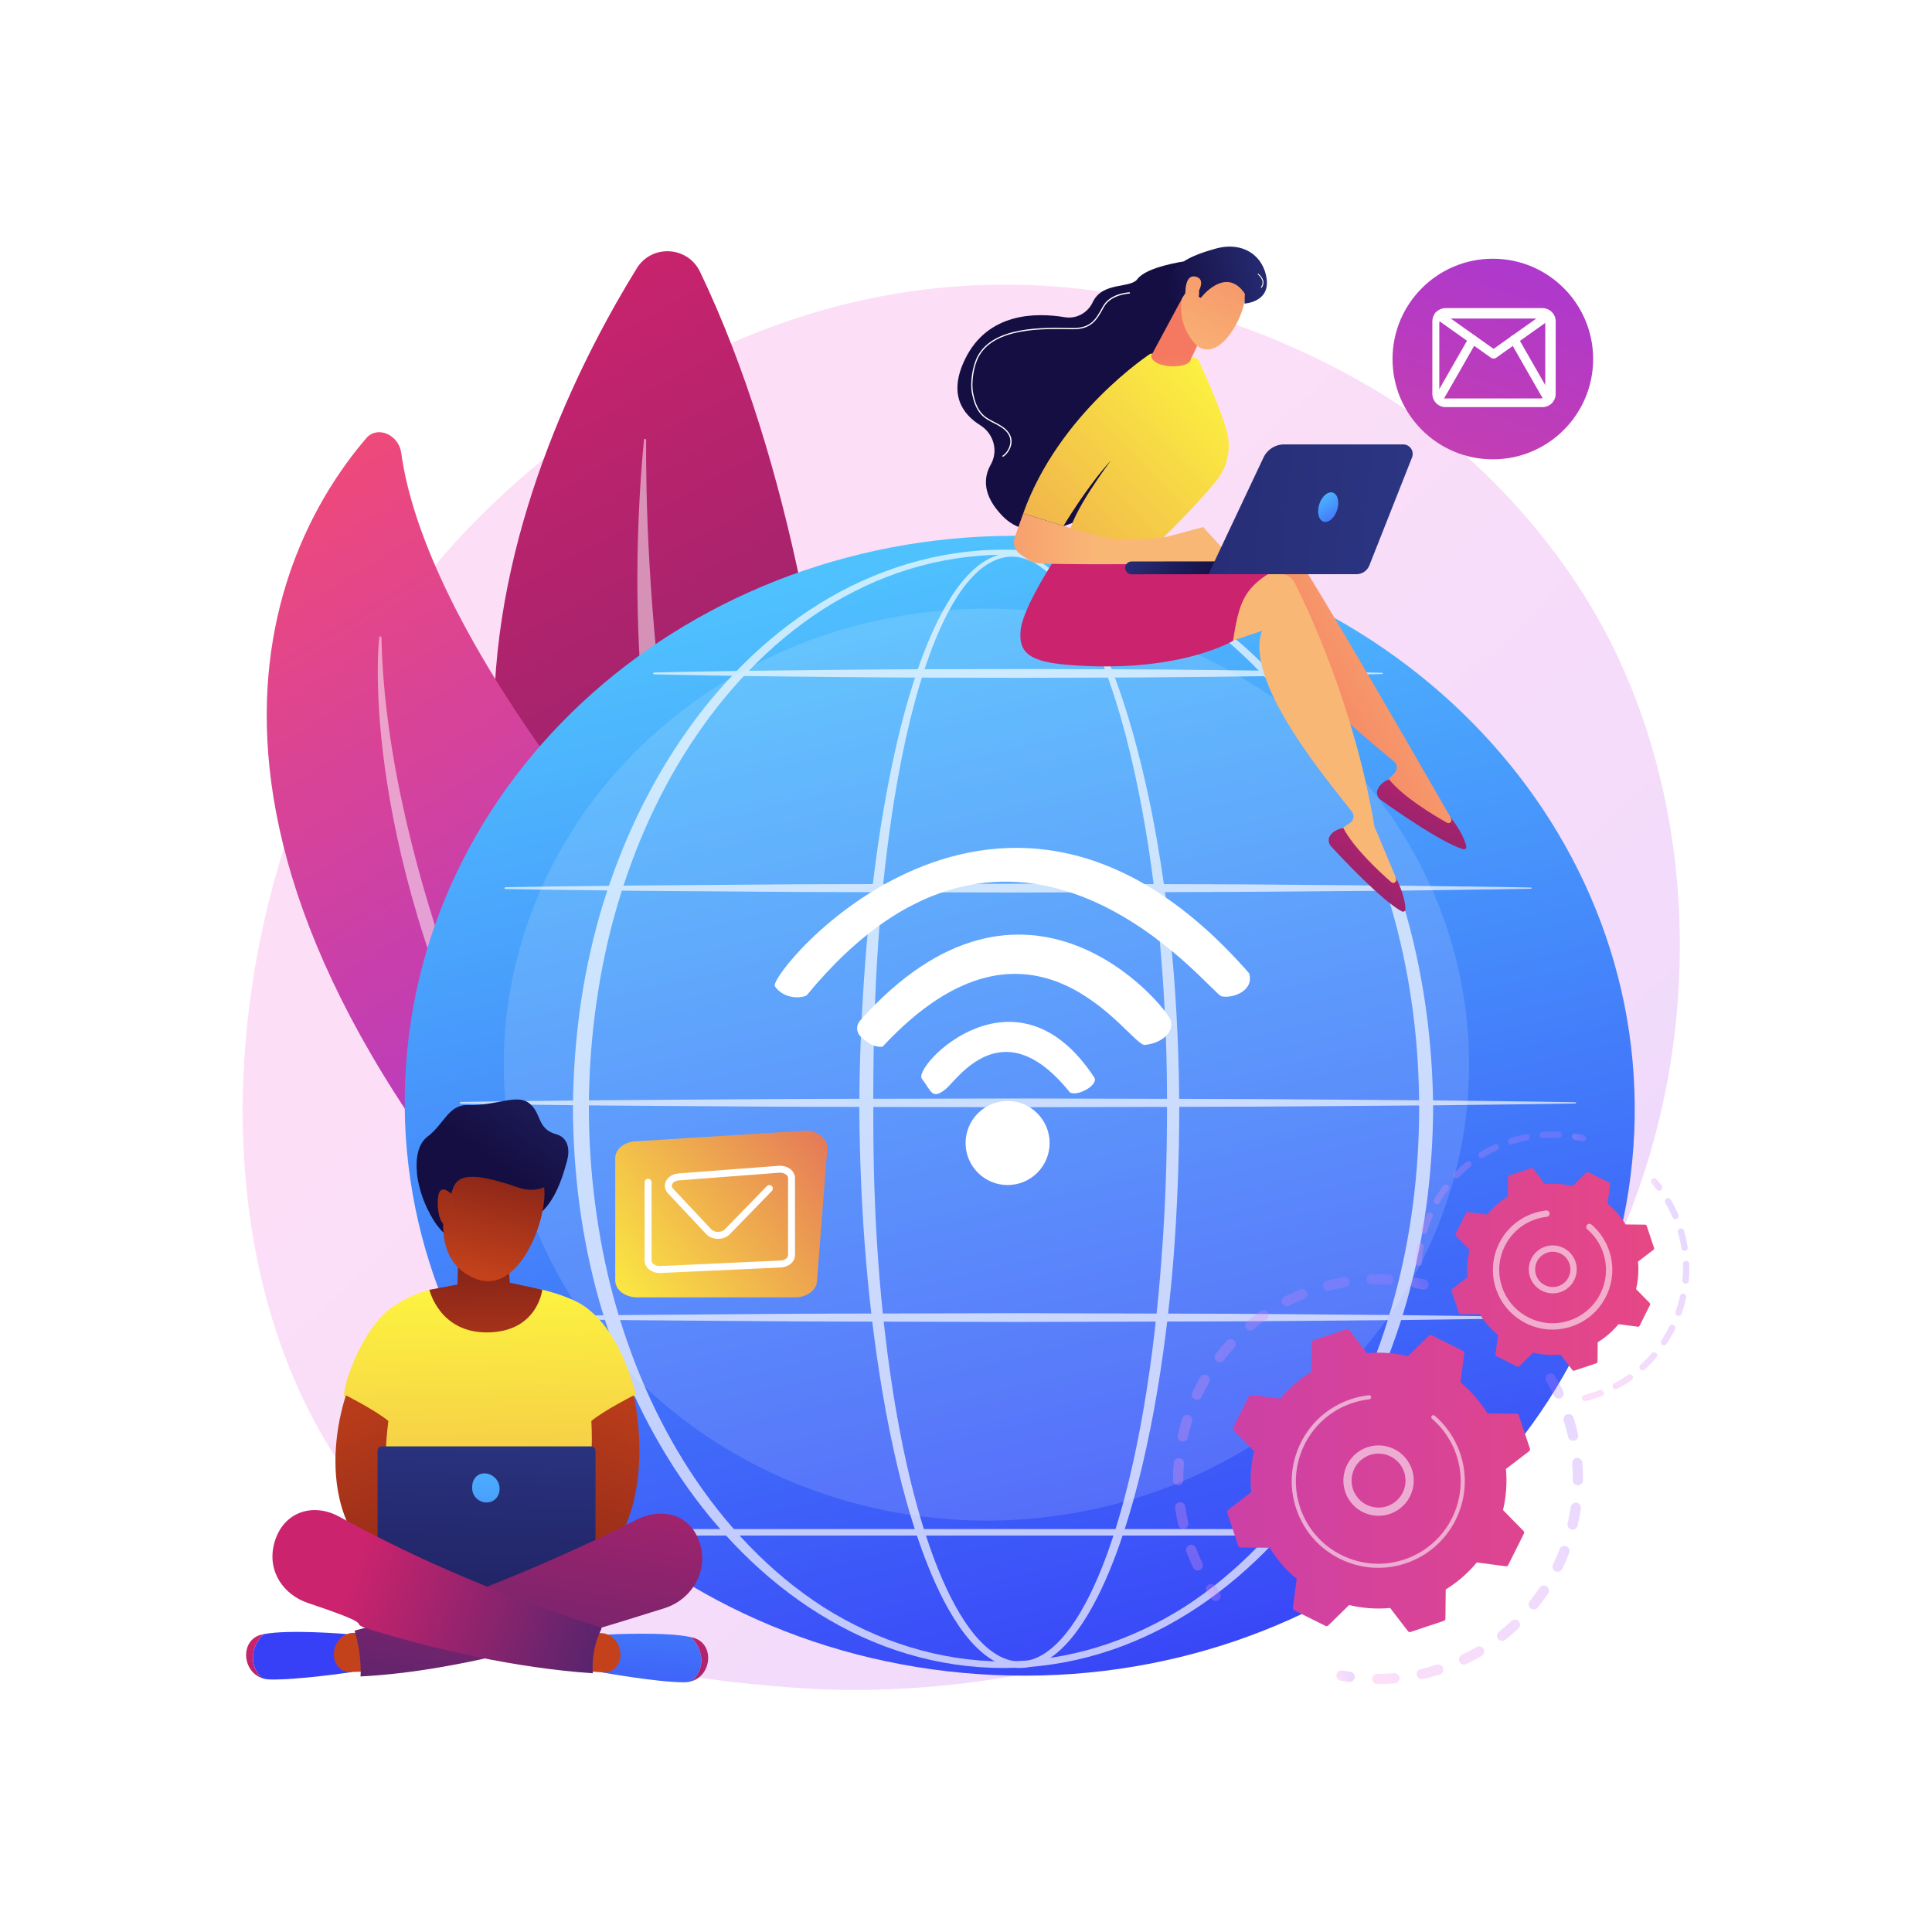 <?xml version="1.0" encoding="UTF-8"?>
<svg xmlns="http://www.w3.org/2000/svg" xmlns:xlink="http://www.w3.org/1999/xlink" version="1.1" x="0px" y="0px" viewBox="0 0 3710 3710" style="enable-background:new 0 0 3710 3710;" xml:space="preserve">
<g id="Background">
	<g>
		<g>
			<rect style="fill:#FFFFFF;" width="3710" height="3710"></rect>
		</g>
	</g>
</g>
<g id="Illustration">
	<g>
		<linearGradient id="SVGID_1_" gradientUnits="userSpaceOnUse" x1="3373.132" y1="3616.939" x2="1365.941" y2="1450.447">
			<stop offset="0" style="stop-color:#B37CFF"></stop>
			<stop offset="1" style="stop-color:#F895E7"></stop>
		</linearGradient>
		<path style="opacity:0.3;fill:url(#SVGID_1_);" d="M3110.073,2376.232c-279.579,636.922-1017.577,910.495-1595.809,863.85    c-157.881-12.736-475.541-38.361-723.573-266.972c-476.328-439.033-402.969-1356.735,53.013-1897.027    c58.721-69.578,465.18-535.746,1098.57-529.507c463.734,4.569,789.224,259.887,828.802,291.695    c49.998,40.182,160.274,135.667,259.659,287.147C3264.255,1481.345,3284.782,1978.22,3110.073,2376.232z"></path>
		<g>
			
				<linearGradient id="SVGID_00000033359072143113906390000010594599044636092801_" gradientUnits="userSpaceOnUse" x1="959.789" y1="757.397" x2="-1078.866" y2="2434.686" gradientTransform="matrix(-0.93 -0.367 -0.367 0.93 2061.674 274.052)">
				<stop offset="0" style="stop-color:#CB236D"></stop>
				<stop offset="1" style="stop-color:#4C246D"></stop>
			</linearGradient>
			<path style="fill:url(#SVGID_00000033359072143113906390000010594599044636092801_);" d="M1635.196,2400.262     c0,0,61.519-1141.717-290.872-1878.268c-23.689-49.512-92.657-53.435-121.518-6.748     C1029.823,827.433,548.062,1804.893,1635.196,2400.262z"></path>
			<path style="opacity:0.5;fill:#FFFFFF;" d="M1549.142,2300.129c1.855,3.314-2.78,6.326-5.063,3.291     c-84.178-111.909-384.893-628.528-307.559-1458.789c0.249-2.667,4.24-2.535,4.222,0.143     C1239.473,1042.136,1255.767,1776.058,1549.142,2300.129z"></path>
		</g>
		<g>
			
				<linearGradient id="SVGID_00000008848585841448228410000005055475294272299687_" gradientUnits="userSpaceOnUse" x1="-115.486" y1="1158.39" x2="1499.769" y2="1158.39" gradientTransform="matrix(-0.523 -0.853 -0.853 0.523 2233.24 1660.624)">
				<stop offset="0" style="stop-color:#A737D5"></stop>
				<stop offset="1" style="stop-color:#EF497A"></stop>
			</linearGradient>
			<path style="fill:url(#SVGID_00000008848585841448228410000005055475294272299687_);" d="M1075.766,2505.779     c0,0,401.427-480.036,15.558-996.774c-241.137-322.919-305.988-529.328-320.712-638.739c-4.828-35.88-46.069-53.52-67.192-28.917     C545.704,1025.056,227.807,1583.08,1075.766,2505.779z"></path>
			<path style="opacity:0.5;fill:#FFFFFF;" d="M732.504,1224.618c-0.061-2.857-3.892-3.531-4.184-0.737     c-10.796,103.009-8.153,551.833,330.879,1102.738c1.089,1.77,3.427,0.466,2.471-1.382     C991.298,2189.079,742.159,1676.367,732.504,1224.618z"></path>
		</g>
		<g>
			
				<linearGradient id="SVGID_00000164513046451094073750000017994462788290871192_" gradientUnits="userSpaceOnUse" x1="1614.072" y1="683.213" x2="2243.319" y2="3316.726">
				<stop offset="0" style="stop-color:#53D8FF"></stop>
				<stop offset="1" style="stop-color:#3840F7"></stop>
			</linearGradient>
			<path style="fill:url(#SVGID_00000164513046451094073750000017994462788290871192_);" d="M3138.199,2175.113     c-26.505,603.773-576.311,1070.035-1228.025,1041.425S751.628,2675.28,778.134,2071.506     c26.505-603.773,576.311-1070.035,1228.025-1041.425C2657.873,1058.692,3164.705,1571.34,3138.199,2175.113z"></path>
			<ellipse style="opacity:0.13;fill:#FFFFFF;" cx="1894.239" cy="2044.359" rx="926.851" ry="875.579"></ellipse>
			<g style="opacity:0.68;">
				<path style="fill:#FFFFFF;" d="M2264.52,2128.594c-0.172,96.644-3.677,193.304-11.24,289.69      c-7.808,96.36-19.797,192.431-37.028,287.648c-17.668,95.077-40.075,189.645-73.935,280.74      c-17.199,45.367-37.117,90.098-64.147,131.119c-13.711,20.307-29.073,39.923-48.316,56.051      c-9.608,8.014-20.162,15.176-31.841,20.416c-11.661,5.213-24.461,8.39-37.417,8.675c-12.954,0.439-25.938-2.101-37.804-6.893      c-11.912-4.743-22.778-11.511-32.605-19.289c-19.612-15.694-35.578-34.925-49.364-55.19      c-27.577-40.696-47.711-85.366-65.084-130.66c-34.302-90.94-56.811-185.496-74.655-280.531      c-34.869-190.406-49.244-383.931-50.992-577.232c0.078-96.662,4.387-193.291,11.706-289.657      c7.495-96.354,18.511-192.479,34.702-287.816c16.442-95.224,37.388-190.041,69.795-281.47      c16.512-45.51,35.713-90.467,62.421-131.405c13.393-20.348,28.939-39.692,48.18-55.295c9.636-7.73,20.308-14.39,31.957-18.981      c11.604-4.659,24.246-6.99,36.787-6.417c12.535,0.426,24.934,3.361,36.346,8.357c11.419,5.008,21.886,11.824,31.5,19.521      c19.231,15.5,35.037,34.477,49.161,54.305c27.978,40.008,49.081,84.065,67.415,128.881      c36.159,90.017,60.667,184.044,80.083,278.742c19.008,94.846,32.376,190.751,41.237,287.03      C2259.97,1935.245,2264.112,2031.917,2264.52,2128.594z M2241.026,2128.594c0.254-96.038-3.2-192.113-11.072-287.828      c-7.654-95.717-19.236-191.182-36.704-285.594c-17.57-94.303-40.23-188.018-74.363-277.599      c-17.303-44.585-37.366-88.386-63.982-127.93c-13.425-19.59-28.466-38.265-46.558-53.381      c-17.901-15.03-39.626-26.498-62.925-27.214c-23.323-0.917-45.507,9.881-63.339,24.803      c-17.975,15.112-32.709,34.041-45.385,54.098c-25.31,40.342-43.487,84.992-58.974,130.227      c-30.402,90.914-49.526,185.401-64.146,280.243c-28.602,190.029-37.465,382.639-36.519,574.685      c-0.717,191.982,11.161,384.507,43.358,573.81c16.491,94.456,37.653,188.463,70.293,278.397      c16.507,44.77,35.774,88.828,61.843,128.339c13.005,19.677,28.03,38.102,45.903,52.769c17.76,14.472,39.323,24.926,61.8,24.074      c11.138-0.404,22.132-3.249,32.393-7.986c10.267-4.768,19.771-11.366,28.543-18.883c17.585-15.106,32.063-33.986,44.989-53.705      c25.548-39.878,44.577-84.009,60.895-128.854c32.163-90.11,53.171-184.123,69.449-278.618      c16.176-94.607,26.81-190.158,33.929-285.926C2237.771,2320.752,2241.054,2224.665,2241.026,2128.594z"></path>
				<path style="fill:#FFFFFF;" d="M2752.075,2128.594c-0.798,124.744-16.96,249.522-50.481,369.795      c-34.23,119.965-85.86,235.258-155.676,338.722c-69.718,103.255-158.477,194.756-264.399,261.127      c-52.905,33.067-110.049,59.531-169.862,77.465c-59.777,17.976-122.176,27.32-184.606,27.32      c-62.43,0.094-124.857-9.159-184.687-27.054c-59.865-17.852-117.085-44.245-170.079-77.258      c-106.108-66.25-195.125-157.678-265.099-260.934c-70.046-103.491-121.852-218.864-156.342-338.928      c-16.915-60.155-29.579-121.498-37.908-183.414c-8.267-61.925-12.437-124.371-12.754-186.842      c0.381-62.468,4.614-124.908,12.944-186.815c8.394-61.898,21.135-123.213,38.115-183.329      c34.628-119.984,86.566-235.231,156.686-338.543c70.026-103.089,159.013-194.36,265.051-260.33      c105.758-65.768,229.241-104.308,354.073-104.042c124.833-0.099,248.21,38.611,353.776,104.51      c105.848,66.099,194.579,157.438,264.349,260.526c69.89,103.29,121.655,218.453,156.019,338.341      C2734.839,1879.109,2751.139,2003.853,2752.075,2128.594z M2725.143,2128.594c0.005-122.423-15.06-245.005-47.183-363.234      c-32.172-118.076-80.606-232.209-147.622-334.918c-66.907-102.418-152.449-193.985-255.768-260.489      c-51.76-32.834-107.651-59.349-166.316-77.227c-58.638-17.872-119.859-27.281-181.204-27.516      c-61.347,0.321-122.541,9.816-181.13,27.763c-58.616,17.957-114.426,44.556-166.095,77.45      c-103.128,66.631-188.414,158.264-255.065,260.683c-66.784,102.686-115.046,216.736-146.953,334.716      c-15.962,59.044-27.409,119.246-35.226,179.865c-7.854,60.625-11.7,121.758-11.778,182.908      c0.142,61.152,4.052,122.277,11.967,182.886c7.881,60.601,19.407,120.773,35.433,179.777      c32.046,117.903,80.44,231.824,147.299,334.333c66.703,102.249,151.96,193.729,255.017,260.082      c51.643,32.752,107.431,59.03,165.877,76.976c58.413,17.986,119.443,27.551,180.654,27.96      c61.212-0.315,122.269-9.786,180.735-27.693c58.497-17.867,114.362-44.076,166.094-76.773      c103.244-66.229,188.758-157.636,255.718-259.887c67.089-102.534,115.659-216.536,147.964-334.536      C2709.807,2373.566,2725.01,2251.017,2725.143,2128.594z"></path>
				<path style="fill:#FFFFFF;" d="M970.472,1703.709c82.06-1.519,164.12-2.169,246.18-3.271l246.18-1.853      c82.06-0.79,164.12-0.705,246.18-0.949l246.18-0.547l246.18,0.623c82.061,0.376,164.121,0.171,246.18,1.023l246.18,2.025      c82.061,1.202,164.12,1.905,246.18,3.531c0.657,0.014,1.178,0.556,1.165,1.212c-0.012,0.641-0.531,1.152-1.165,1.166      c-82.061,1.627-164.12,2.329-246.18,3.531l-246.18,2.025c-82.06,0.853-164.12,0.647-246.18,1.023l-246.18,0.623l-246.18-0.547      c-82.06-0.244-164.12-0.158-246.18-0.948l-246.18-1.854c-82.061-1.102-164.12-1.752-246.18-3.271      c-0.978-0.018-1.756-0.826-1.738-1.803C968.752,1704.493,969.526,1703.728,970.472,1703.709z"></path>
				<path style="fill:#FFFFFF;" d="M1256.071,1291.379c58.26-1.518,116.521-2.17,174.781-3.272l174.78-1.853      c116.521-1.24,233.041-1.387,349.561-1.517c116.521,0.12,233.041,0.394,349.562,1.669l174.78,2.023      c58.26,1.202,116.521,1.905,174.781,3.533c0.656,0.018,1.174,0.565,1.156,1.222c-0.018,0.633-0.531,1.137-1.156,1.155      c-58.26,1.628-116.521,2.331-174.781,3.533l-174.78,2.023c-116.521,1.274-233.042,1.549-349.562,1.669      c-116.521-0.13-233.041-0.277-349.561-1.517l-174.78-1.853c-58.26-1.102-116.521-1.754-174.781-3.272      c-0.978-0.026-1.75-0.839-1.724-1.816C1254.371,1292.158,1255.136,1291.405,1256.071,1291.379z"></path>
				<path style="fill:#FFFFFF;" d="M884.922,2116.04c89.189-1.518,178.379-2.17,267.568-3.27l267.568-1.855      c89.189-0.788,178.378-0.703,267.568-0.949l267.568-0.545l267.568,0.621c89.189,0.376,178.378,0.173,267.568,1.025      l267.568,2.024c89.189,1.2,178.378,1.904,267.568,3.531c0.657,0.012,1.179,0.554,1.167,1.209      c-0.012,0.642-0.531,1.155-1.167,1.167c-89.19,1.627-178.379,2.331-267.568,3.534l-267.568,2.022      c-89.19,0.855-178.379,0.649-267.568,1.025l-267.568,0.624l-267.568-0.548c-89.19-0.243-178.379-0.158-267.568-0.949      l-267.568-1.852c-89.189-1.103-178.379-1.755-267.568-3.273c-0.978-0.016-1.757-0.822-1.741-1.801      C883.198,2116.825,883.973,2116.058,884.922,2116.04z"></path>
				<path style="fill:#FFFFFF;" d="M970.472,2528.371c82.06-1.518,164.12-2.17,246.18-3.27l246.18-1.855      c82.06-0.788,164.12-0.703,246.18-0.948l246.18-0.545l246.18,0.621c82.061,0.376,164.121,0.173,246.18,1.024l246.18,2.025      c82.061,1.2,164.12,1.904,246.18,3.531c0.657,0.012,1.178,0.554,1.165,1.212c-0.012,0.639-0.531,1.151-1.165,1.164      c-82.061,1.627-164.12,2.331-246.18,3.531l-246.18,2.025c-82.06,0.855-164.12,0.649-246.18,1.024l-246.18,0.622l-246.18-0.546      c-82.06-0.245-164.12-0.16-246.18-0.948l-246.18-1.855c-82.061-1.101-164.12-1.752-246.18-3.271      c-0.978-0.018-1.756-0.824-1.738-1.803C968.752,2529.153,969.526,2528.389,970.472,2528.371z"></path>
				<path style="fill:#FFFFFF;" d="M2689.542,2948.679H1291.296c-3.428,0-6.207-2.776-6.207-6.207c0-3.431,2.78-6.207,6.207-6.207      h1398.245c3.427,0,6.207,2.776,6.207,6.207C2695.749,2945.904,2692.969,2948.679,2689.542,2948.679z"></path>
			</g>
		</g>
		<g>
			<g>
				<g style="opacity:0.3;">
					
						<linearGradient id="SVGID_00000161631038145589711570000018163298089972670638_" gradientUnits="userSpaceOnUse" x1="667.46" y1="-2951.192" x2="1229.49" y2="-2951.192" gradientTransform="matrix(-0.912 0.41 -0.41 -0.912 2473.237 -129.733)">
						<stop offset="0" style="stop-color:#B37CFF"></stop>
						<stop offset="1" style="stop-color:#F895E7"></stop>
					</linearGradient>
					<path style="fill:url(#SVGID_00000161631038145589711570000018163298089972670638_);" d="M2973.596,2637.838       c4.542-2.043,9.987-0.367,12.546,4.032c5.601,9.618,10.865,19.624,15.649,29.736c2.328,4.92,0.227,10.795-4.691,13.122       c-0.06,0.027-0.117,0.053-0.175,0.079c-4.882,2.197-10.646,0.089-12.946-4.772c-4.545-9.608-9.547-19.111-14.865-28.249       c-2.739-4.702-1.146-10.736,3.558-13.473C2972.974,2638.135,2973.283,2637.979,2973.596,2637.838z M3008.239,2716.375       c0.351-0.158,0.717-0.297,1.094-0.416c5.19-1.635,10.725,1.248,12.359,6.438c3.356,10.662,6.29,21.573,8.719,32.428       c1.189,5.311-2.137,10.559-7.463,11.77c-5.311,1.187-10.579-2.157-11.766-7.464c-2.309-10.319-5.097-20.683-8.289-30.816       C3001.377,2723.502,3003.748,2718.396,3008.239,2716.375z M3024.728,2800.588c1-0.45,2.094-0.74,3.25-0.833       c5.424-0.436,10.177,3.604,10.615,9.029c0.9,11.117,1.326,22.414,1.266,33.574c-0.033,5.442-4.47,9.824-9.906,9.801       c-5.441-0.03-9.83-4.466-9.801-9.906c0.057-10.598-0.347-21.323-1.201-31.882       C3018.606,2806.103,3021.035,2802.25,3024.728,2800.588z M3021.971,2886.391c1.653-0.744,3.531-1.04,5.457-0.759       c5.384,0.785,9.113,5.788,8.328,11.172c-1.614,11.045-3.723,22.153-6.27,33.015c-1.246,5.292-6.545,8.58-11.844,7.343       c-5.297-1.242-8.584-6.545-7.343-11.844c2.42-10.315,4.425-20.865,5.954-31.362       C3016.76,2890.499,3019.003,2887.726,3021.971,2886.391z M3000.15,2969.423c2.318-1.043,5.036-1.194,7.594-0.205       c5.078,1.961,7.603,7.666,5.64,12.741c-4.013,10.385-8.527,20.748-13.42,30.792c-2.379,4.894-8.276,6.932-13.171,4.547       c-4.891-2.383-6.927-8.279-4.545-13.174c4.652-9.546,8.942-19.395,12.756-29.265       C2995.976,2972.339,2997.869,2970.449,3000.15,2969.423z M2960.507,3045.554c3.003-1.351,6.613-1.169,9.547,0.803       c4.517,3.037,5.718,9.156,2.684,13.674c-6.22,9.256-12.916,18.364-19.902,27.061c-3.41,4.244-9.61,4.919-13.854,1.511       c-4.241-3.405-4.919-9.608-1.512-13.851c6.638-8.266,13-16.915,18.91-25.711       C2957.445,3047.456,2958.888,3046.283,2960.507,3045.554z M2640.876,3215.102c1.244-0.56,2.623-0.868,4.075-0.863       c10.586,0.04,21.317-0.383,31.892-1.258c5.422-0.448,10.183,3.584,10.63,9.005c0.45,5.423-3.582,10.184-9.006,10.632       c-11.137,0.922-22.439,1.368-33.586,1.328c-5.443-0.02-9.837-4.449-9.817-9.89       C2635.076,3220.067,2637.461,3216.639,2640.876,3215.102z M2905.015,3110.965c3.727-1.677,8.263-0.907,11.22,2.236       c3.729,3.965,3.538,10.2-0.424,13.928c-8.123,7.643-16.678,15.025-25.427,21.942c-4.283,3.354-10.465,2.654-13.841-1.618       c-3.375-4.268-2.649-10.465,1.619-13.842c8.31-6.567,16.433-13.577,24.147-20.834       C2903.129,3112.008,2904.044,3111.402,2905.015,3110.965z M2726.197,3205.74c0.593-0.267,1.22-0.482,1.879-0.631       c10.333-2.332,20.701-5.145,30.818-8.351c5.189-1.643,10.727,1.23,12.371,6.416c1.642,5.187-1.216,10.748-6.416,12.37       c-10.646,3.372-21.556,6.332-32.428,8.789c-5.309,1.198-10.585-2.133-11.783-7.44       C2719.588,3212.246,2722.013,3207.622,2726.197,3205.74z M2836.302,3162.341c4.535-2.041,9.972-0.372,12.537,4.015       c2.747,4.698,1.166,10.732-3.531,13.482c-9.618,5.624-19.609,10.908-29.696,15.7c-0.061,0.032-0.126,0.061-0.189,0.09       c-4.875,2.194-10.631,0.094-12.938-4.755c-2.337-4.917-0.248-10.794,4.669-13.129c9.58-4.555,19.069-9.576,28.207-14.921       C2835.67,3162.646,2835.984,3162.483,2836.302,3162.341z"></path>
					
						<linearGradient id="SVGID_00000083797527986769665910000001053052909441940926_" gradientUnits="userSpaceOnUse" x1="1256.813" y1="-3099.241" x2="1289.638" y2="-3099.241" gradientTransform="matrix(-0.912 0.41 -0.41 -0.912 2473.237 -129.733)">
						<stop offset="0" style="stop-color:#B37CFF"></stop>
						<stop offset="1" style="stop-color:#F895E7"></stop>
					</linearGradient>
					<path style="fill:url(#SVGID_00000083797527986769665910000001053052909441940926_);" d="M2571.995,3208.589       c1.769-0.796,3.791-1.081,5.844-0.697c4.994,0.935,10.089,1.778,15.148,2.515c5.384,0.781,9.118,5.782,8.335,11.165       c-0.78,5.386-5.78,9.126-11.168,8.334c-5.321-0.771-10.68-1.66-15.935-2.642c-5.348-1-8.876-6.148-7.875-11.494       C2566.959,3212.471,2569.152,3209.868,2571.995,3208.589z"></path>
				</g>
				<g style="opacity:0.3;">
					
						<linearGradient id="SVGID_00000168111785550826706150000013808592880978692540_" gradientUnits="userSpaceOnUse" x1="1427.198" y1="-2848.421" x2="1449.724" y2="-2848.421" gradientTransform="matrix(-0.912 0.41 -0.41 -0.912 2473.237 -129.733)">
						<stop offset="0" style="stop-color:#B37CFF"></stop>
						<stop offset="1" style="stop-color:#F895E7"></stop>
					</linearGradient>
					<path style="fill:url(#SVGID_00000168111785550826706150000013808592880978692540_);" d="M2321.714,3042.458       c4.337-1.951,9.569-0.524,12.266,3.576c2.79,4.244,5.717,8.502,8.698,12.652c3.175,4.421,2.166,10.577-2.253,13.752       c-4.439,3.188-10.578,2.164-13.752-2.254c-3.137-4.37-6.221-8.853-9.159-13.322c-2.99-4.547-1.727-10.656,2.819-13.647       C2320.779,3042.921,2321.242,3042.671,2321.714,3042.458z"></path>
					
						<linearGradient id="SVGID_00000082331405117628784030000005177322491252838311_" gradientUnits="userSpaceOnUse" x1="875.634" y1="-2592.202" x2="1454.54" y2="-2592.202" gradientTransform="matrix(-0.912 0.41 -0.41 -0.912 2473.237 -129.733)">
						<stop offset="0" style="stop-color:#B37CFF"></stop>
						<stop offset="1" style="stop-color:#F895E7"></stop>
					</linearGradient>
					<path style="fill:url(#SVGID_00000082331405117628784030000005177322491252838311_);" d="M2484.369,2481.566       c4.134-1.86,8.316-3.657,12.544-5.391c5.035-2.063,10.791,0.344,12.856,5.379c2.065,5.035-0.359,10.819-5.376,12.857       c-9.757,4.002-19.33,8.39-28.558,13.099c-4.855,2.468-10.781,0.55-13.255-4.296c-2.475-4.85-0.55-10.785,4.297-13.258       C2472.585,2487.042,2478.47,2484.22,2484.369,2481.566z M2546.28,2459.773c0.502-0.226,1.031-0.413,1.583-0.556       c10.642-2.758,21.52-5.095,32.329-6.946c5.362-0.919,10.456,2.685,11.374,8.046c0.918,5.365-2.69,10.474-8.05,11.375       c-10.267,1.758-20.599,3.981-30.713,6.599c-5.267,1.365-10.643-1.799-12.008-7.064       C2539.574,2466.509,2541.982,2461.707,2546.28,2459.773z M2422.438,2516.671c4.236-1.906,9.361-0.595,12.115,3.353       c3.113,4.466,2.016,10.606-2.447,13.721c-8.54,5.952-16.939,12.353-24.967,19.03c-4.19,3.472-10.398,2.906-13.876-1.277       c-3.479-4.187-2.907-10.4,1.278-13.878c8.454-7.029,17.302-13.77,26.294-20.04       C2421.349,2517.221,2421.887,2516.919,2422.438,2516.671z M2629.906,2447.717c1.141-0.513,2.398-0.813,3.725-0.857       c10.978-0.352,22.103-0.239,33.066,0.337c5.433,0.286,9.606,4.921,9.32,10.354c-0.284,5.437-4.916,9.611-10.355,9.323       c-10.409-0.545-20.973-0.654-31.399-0.319c-5.438,0.177-9.99-4.094-10.164-9.531       C2623.967,2452.913,2626.373,2449.306,2629.906,2447.717z M2358.965,2572.329c3.475-1.564,7.697-1.024,10.692,1.71       c4.019,3.669,4.302,9.903,0.632,13.922c-7.017,7.681-13.802,15.774-20.171,24.051c-3.318,4.313-9.505,5.121-13.819,1.799       c-4.311-3.319-5.116-9.502-1.798-13.815c6.704-8.715,13.848-17.234,21.236-25.324       C2356.671,2573.647,2357.775,2572.864,2358.965,2572.329z M2309.24,2640.567c2.778-1.25,6.095-1.198,8.942,0.429       c4.723,2.703,6.362,8.723,3.659,13.446c-5.181,9.059-10.042,18.442-14.447,27.886c-2.293,4.936-8.153,7.07-13.093,4.768       c-4.933-2.301-7.065-8.161-4.768-13.095c4.635-9.94,9.75-19.813,15.204-29.345       C2305.811,2642.781,2307.407,2641.392,2309.24,2640.567z M2275.574,2718.023c2.113-0.951,4.566-1.164,6.954-0.424       c5.197,1.608,8.107,7.127,6.498,12.325c-3.09,9.979-5.793,20.193-8.031,30.367c-1.169,5.312-6.42,8.675-11.741,7.503       c-5.313-1.172-8.673-6.425-7.504-11.742c2.358-10.705,5.2-21.459,8.451-31.958       C2271.072,2721.286,2273.086,2719.143,2275.574,2718.023z M2259.604,2800.972c1.464-0.659,3.108-0.968,4.822-0.832       c5.424,0.433,9.468,5.181,9.035,10.605c-0.833,10.407-1.23,20.964-1.18,31.383c0.026,5.441-4.371,9.876-9.803,9.902       c-5.443,0.027-9.876-4.365-9.901-9.806c-0.053-10.975,0.365-22.094,1.241-33.048       C2254.115,2805.464,2256.432,2802.399,2259.604,2800.972z M2262.233,2885.436c0.823-0.37,1.712-0.631,2.65-0.766       c5.385-0.773,10.38,2.968,11.15,8.353c1.479,10.308,3.417,20.688,5.765,30.858c1.224,5.303-2.1,10.594-7.385,11.815       c-5.302,1.225-10.594-2.083-11.817-7.386c-2.47-10.706-4.512-21.634-6.067-32.486       C2255.891,2891.375,2258.33,2887.192,2262.233,2885.436z M2283.34,2967.203c0.184-0.083,0.374-0.159,0.564-0.233       c5.088-1.927,10.777,0.637,12.702,5.726c2.719,7.184,5.692,14.367,8.839,21.359c1.139,2.531,2.306,5.044,3.492,7.536       c2.34,4.915,0.255,10.795-4.659,13.133c-4.928,2.466-10.791,0.255-13.131-4.655c-1.25-2.624-2.474-5.264-3.673-7.928       c-3.309-7.353-6.437-14.914-9.296-22.469C2276.323,2974.775,2278.628,2969.323,2283.34,2967.203z"></path>
					
						<linearGradient id="SVGID_00000106863943625069282650000017326731073445699253_" gradientUnits="userSpaceOnUse" x1="817.928" y1="-2470.166" x2="850.334" y2="-2470.166" gradientTransform="matrix(-0.912 0.41 -0.41 -0.912 2473.237 -129.733)">
						<stop offset="0" style="stop-color:#B37CFF"></stop>
						<stop offset="1" style="stop-color:#F895E7"></stop>
					</linearGradient>
					<path style="fill:url(#SVGID_00000106863943625069282650000017326731073445699253_);" d="M2714.364,2454.421       c1.787-0.804,3.827-1.085,5.894-0.69c5.239,1.007,10.555,2.143,15.802,3.378c5.298,1.246,8.582,6.55,7.335,11.847       c-1.248,5.297-6.545,8.584-11.847,7.336c-4.984-1.172-10.034-2.251-15.008-3.208c-5.342-1.023-8.843-6.188-7.817-11.533       C2709.354,2458.275,2711.539,2455.693,2714.364,2454.421z"></path>
				</g>
				<g>
					
						<linearGradient id="SVGID_00000153665336844156369740000015945573906429180043_" gradientUnits="userSpaceOnUse" x1="2395.537" y1="-2196.836" x2="330.561" y2="-3103.409" gradientTransform="matrix(-0.912 0.41 -0.41 -0.912 2473.237 -129.733)">
						<stop offset="0" style="stop-color:#A737D5"></stop>
						<stop offset="1" style="stop-color:#EF497A"></stop>
					</linearGradient>
					<path style="fill:url(#SVGID_00000153665336844156369740000015945573906429180043_);" d="M2749.135,2564.097       c-1.757-0.878-3.879-0.545-5.282,0.83l-40.034,39.227c-25.465-6.055-52.079-8.094-78.903-5.625l-34.073-44.457       c-1.195-1.56-3.248-2.189-5.112-1.567l-63.778,21.268c-1.864,0.622-3.128,2.358-3.148,4.321l-0.57,56.01       c-22.937,14.126-43,31.729-59.734,51.857l-55.566-7.348c-1.947-0.257-3.844,0.749-4.722,2.506l-30.059,60.136       c-0.879,1.759-0.545,3.88,0.83,5.282l39.227,40.034c-6.055,25.465-8.093,52.08-5.625,78.903l-44.458,34.074       c-1.559,1.195-2.188,3.247-1.567,5.111l21.268,63.779c0.621,1.864,2.357,3.128,4.322,3.147l56.01,0.571       c14.125,22.937,31.728,43.001,51.856,59.734l-7.348,55.567c-0.257,1.946,0.749,3.844,2.506,4.722l60.136,30.059       c1.758,0.88,3.879,0.545,5.282-0.829l40.034-39.228c25.465,6.056,52.079,8.094,78.903,5.625l34.074,44.458       c1.195,1.559,3.247,2.188,5.111,1.568l63.778-21.269c1.864-0.621,3.128-2.356,3.148-4.322l0.571-56.01       c22.937-14.124,43.001-31.729,59.734-51.856l55.565,7.348c1.948,0.258,3.845-0.749,4.723-2.506l30.058-60.136       c0.878-1.757,0.545-3.878-0.829-5.282l-39.227-40.034c6.056-25.465,8.093-52.08,5.625-78.903l44.458-34.074       c1.559-1.194,2.189-3.248,1.566-5.112l-21.268-63.777c-0.622-1.864-2.357-3.128-4.322-3.149l-56.01-0.57       c-14.125-22.936-31.728-43-51.856-59.734l7.347-55.566c0.258-1.948-0.748-3.844-2.506-4.723L2749.135,2564.097z"></path>
					<path style="opacity:0.56;fill:#FFFFFF;" d="M2619.531,2781.518c30.041-13.518,66.345-3.327,84.616,25.229       c20.083,31.392,10.882,73.263-20.506,93.346c-15.205,9.733-33.291,12.954-50.917,9.081       c-17.631-3.872-32.699-14.378-42.426-29.585c-20.083-31.392-10.882-73.263,20.505-93.345       C2613.635,2784.433,2616.554,2782.858,2619.531,2781.518z M2668.388,2890.472c2.32-1.044,4.576-2.262,6.759-3.658       c24.066-15.396,31.117-47.504,15.723-71.569c-15.398-24.067-47.503-31.133-71.571-15.723       c-24.066,15.395-31.117,47.504-15.723,71.568c7.46,11.66,19.011,19.715,32.53,22.685       C2647.093,2896.188,2658.313,2895.005,2668.388,2890.472z"></path>
					<path style="opacity:0.56;fill:#FFFFFF;" d="M2578.22,2693.075c5.159-2.322,10.466-4.397,15.906-6.212l0,0       c1.712-0.572,3.434-1.115,5.164-1.632c8.531-2.543,17.252-4.403,26.026-5.553c0.119-0.016,0.239-0.031,0.358-0.048       c0.339-0.043,0.679-0.086,1.02-0.125c0.661-0.082,1.324-0.157,1.985-0.231c1.741-0.192,3.341,0.78,4.025,2.295       c0.166,0.368,0.277,0.77,0.323,1.192c0.239,2.163-1.327,4.104-3.487,4.346c-11.134,1.224-22.209,3.658-32.919,7.233       c-53.211,17.735-90.76,61.169-103.481,111.917c-7.079,28.226-6.472,58.716,3.397,88.309c1.729,5.19,3.709,10.254,5.925,15.174       c14.906,33.117,40.535,59.878,73.459,76.333c37.818,18.904,80.735,21.949,120.841,8.574       c82.829-27.63,127.693-117.435,100.083-200.227c-1.702-5.105-3.656-10.105-5.852-14.979       c-9.51-21.125-23.536-39.934-41.138-55.028c-0.454-0.391-0.798-0.86-1.028-1.373c-0.606-1.348-0.426-2.986,0.602-4.183       c1.423-1.649,3.903-1.849,5.559-0.425c18.48,15.847,33.208,35.594,43.192,57.771c2.304,5.117,4.355,10.364,6.144,15.721       c28.988,86.924-18.174,181.223-105.066,210.201c-42.106,14.042-87.158,10.844-126.859-9.002       c-34.565-17.274-61.469-45.369-77.12-80.135c-2.325-5.167-4.402-10.482-6.22-15.928       c-14.041-42.108-10.845-87.161,8.999-126.862C2515.338,2735.63,2543.444,2708.723,2578.22,2693.075z"></path>
				</g>
			</g>
			<g>
				<g style="opacity:0.3;">
					
						<linearGradient id="SVGID_00000109016910027880305190000006019843120023479429_" gradientUnits="userSpaceOnUse" x1="333.14" y1="-2483.065" x2="349.161" y2="-2483.065" gradientTransform="matrix(-0.912 0.41 -0.41 -0.912 2473.237 -129.733)">
						<stop offset="0" style="stop-color:#B37CFF"></stop>
						<stop offset="1" style="stop-color:#F895E7"></stop>
					</linearGradient>
					<path style="fill:url(#SVGID_00000109016910027880305190000006019843120023479429_);" d="M3173.676,2263.075       c2.401-1.08,5.317-0.51,7.117,1.594c3.361,3.923,6.65,8.002,9.773,12.123c2.029,2.678,1.504,6.492-1.176,8.525       c-2.675,2.044-6.496,1.502-8.526-1.175c-2.975-3.927-6.11-7.815-9.317-11.56c-2.186-2.549-1.888-6.39,0.662-8.581       C3172.665,2263.615,3173.158,2263.308,3173.676,2263.075z"></path>
					
						<linearGradient id="SVGID_00000060729097611714164580000007529229720949436066_" gradientUnits="userSpaceOnUse" x1="326.653" y1="-2663.043" x2="640.627" y2="-2663.043" gradientTransform="matrix(-0.912 0.41 -0.41 -0.912 2473.237 -129.733)">
						<stop offset="0" style="stop-color:#B37CFF"></stop>
						<stop offset="1" style="stop-color:#F895E7"></stop>
					</linearGradient>
					<path style="fill:url(#SVGID_00000060729097611714164580000007529229720949436066_);" d="M3200.74,2301.272       c2.813-1.266,6.183-0.221,7.758,2.505c4.456,7.699,8.565,15.717,12.213,23.824c0.768,1.707,1.519,3.428,2.258,5.162       c1.313,3.098-0.345,6.626-3.22,7.985c-3.094,1.314-6.666-0.129-7.982-3.219c-0.704-1.658-1.421-3.304-2.155-4.935       c-3.48-7.734-7.4-15.381-11.646-22.724c-1.685-2.911-0.69-6.63,2.217-8.316       C3200.368,2301.453,3200.553,2301.356,3200.74,2301.272z M3225.444,2359.431c0.262-0.118,0.539-0.223,0.821-0.304       c3.233-0.927,6.604,0.939,7.533,4.17c2.981,10.364,5.345,21.004,7.024,31.621c0.527,3.321-1.758,6.435-5.059,6.962       c-3.323,0.524-6.435-1.738-6.962-5.059c-1.602-10.13-3.859-20.278-6.7-30.163       C3221.255,2363.714,3222.729,2360.653,3225.444,2359.431z M3235.306,2421.844c0.704-0.317,1.481-0.503,2.299-0.532       c3.359-0.11,6.169,2.529,6.279,5.888c0.346,10.761,0.025,21.664-0.964,32.399c-0.307,3.351-3.262,5.808-6.619,5.501       c-3.344-0.307-5.809-3.271-5.502-6.615c0.942-10.238,1.252-20.629,0.918-30.893       C3231.637,2425.052,3233.125,2422.825,3235.306,2421.844z M3229.522,2484.774c1.149-0.517,2.467-0.68,3.791-0.396       c3.282,0.719,5.366,3.965,4.647,7.248c-2.306,10.539-5.285,21.023-8.86,31.168c-1.119,3.169-4.6,4.826-7.762,3.714       c-3.17-1.115-4.834-4.589-3.718-7.763c3.408-9.667,6.251-19.672,8.449-29.719       C3226.497,2487.066,3227.823,2485.538,3229.522,2484.774z M3208.545,2544.38c1.604-0.722,3.51-0.745,5.21,0.099       c3.008,1.494,4.234,5.146,2.741,8.157c-4.796,9.646-10.23,19.091-16.157,28.065c-1.849,2.813-5.626,3.581-8.431,1.728       c-2.805-1.853-3.579-5.629-1.727-8.43c5.654-8.566,10.839-17.573,15.412-26.78       C3206.246,2545.91,3207.307,2544.937,3208.545,2544.38z M3173.741,2597.083c2.078-0.935,4.602-0.656,6.453,0.922       c2.555,2.181,2.855,6.021,0.676,8.578c-6.995,8.192-14.569,16.025-22.51,23.274c-2.497,2.264-6.333,2.087-8.6-0.393       c-2.266-2.48-2.09-6.332,0.391-8.596c7.573-6.914,14.792-14.378,21.46-22.188       C3172.215,2597.971,3172.947,2597.44,3173.741,2597.083z M3127.12,2639.665c2.601-1.17,5.75-0.379,7.458,2.034       c1.942,2.743,1.292,6.542-1.45,8.486c-8.763,6.205-18.031,11.938-27.546,17.048c-2.994,1.543-6.656,0.473-8.242-2.489       c-1.59-2.96-0.476-6.648,2.483-8.24c9.081-4.868,17.919-10.338,26.274-16.254       C3126.424,2640.016,3126.768,2639.823,3127.12,2639.665z M3041.273,2679.14c0.32-0.144,0.66-0.264,1.015-0.353       c8.603-2.17,17.238-4.85,25.667-7.965c1.28-0.465,2.53-0.936,3.771-1.423c3.135-1.215,6.66,0.333,7.878,3.467       c1.226,3.137-0.311,6.761-3.463,7.88c-1.327,0.512-2.654,1.018-3.995,1.505c-8.808,3.252-17.86,6.062-26.882,8.336       c-3.26,0.822-6.566-1.152-7.388-4.412C3037.143,2683.272,3038.631,2680.329,3041.273,2679.14z"></path>
				</g>
				<g style="opacity:0.3;">
					
						<linearGradient id="SVGID_00000033348475719446130260000003083216577804341151_" gradientUnits="userSpaceOnUse" x1="466.785" y1="-2362.054" x2="825.142" y2="-2362.054" gradientTransform="matrix(-0.912 0.41 -0.41 -0.912 2473.237 -129.733)">
						<stop offset="0" style="stop-color:#B37CFF"></stop>
						<stop offset="1" style="stop-color:#F895E7"></stop>
					</linearGradient>
					<path style="fill:url(#SVGID_00000033348475719446130260000003083216577804341151_);" d="M2870.006,2197.477       c3.03-1.363,6.604-0.039,8.012,2.983c1.418,3.044,0.1,6.668-2.948,8.084c-9.173,4.271-18.163,9.138-26.72,14.467       c-2.851,1.739-6.607,0.908-8.384-1.949c-1.778-2.856-0.901-6.607,1.949-8.385c8.977-5.583,18.399-10.69,28.015-15.167       C2869.954,2197.5,2869.982,2197.488,2870.006,2197.477z M2898.969,2186.054c0.201-0.09,0.404-0.168,0.616-0.238       c10.07-3.293,20.443-6.005,30.829-8.065c3.298-0.65,6.498,1.488,7.151,4.785c0.658,3.302-1.507,6.498-4.782,7.157       c-9.912,1.964-19.809,4.553-29.419,7.692c-3.193,1.045-6.63-0.699-7.673-3.892       C2894.715,2190.503,2896.172,2187.312,2898.969,2186.054z M2817.265,2230.332c2.461-1.107,5.451-0.471,7.229,1.726       c2.11,2.609,1.706,6.44-0.908,8.555c-7.871,6.37-15.419,13.266-22.437,20.51c-2.354,2.408-6.192,2.473-8.605,0.131       c-2.413-2.336-2.474-6.192-0.135-8.606c7.357-7.592,15.273-14.823,23.525-21.495       C2816.351,2230.815,2816.799,2230.542,2817.265,2230.332z M2959.963,2174.002c0.631-0.284,1.322-0.465,2.053-0.52       c10.573-0.775,21.302-0.904,31.883-0.38c3.358,0.164,5.944,3.021,5.78,6.379c-0.169,3.347-3.025,5.936-6.378,5.776       c-10.09-0.497-20.315-0.373-30.397,0.364c-3.351,0.244-6.269-2.275-6.513-5.626       C2956.2,2177.376,2957.698,2175.021,2959.963,2174.002z M2774.034,2274.96c1.965-0.884,4.34-0.696,6.175,0.695       c2.684,2.031,3.208,5.848,1.181,8.527c-6.099,8.049-11.766,16.555-16.844,25.292c-1.691,2.911-5.418,3.891-8.323,2.2       c-2.905-1.691-3.891-5.417-2.201-8.323c5.33-9.156,11.269-18.078,17.661-26.52       C2772.321,2275.991,2773.137,2275.363,2774.034,2274.96z M2742.769,2328.657c1.504-0.677,3.273-0.743,4.905-0.042       c3.087,1.328,4.516,4.908,3.187,7.995c-4,9.301-7.47,18.924-10.315,28.598c-0.949,3.229-4.335,5.073-7.555,4.123       c-3.225-0.947-5.068-4.327-4.121-7.55c2.981-10.146,6.618-20.234,10.809-29.98       C2740.304,2330.347,2741.43,2329.259,2742.769,2328.657z M2725.267,2388.303c1.057-0.475,2.259-0.658,3.49-0.449       c3.316,0.548,5.558,3.684,5.008,7c-1.664,9.983-2.722,20.157-3.15,30.236c-0.147,3.351-2.983,5.963-6.34,5.818       c-3.359-0.144-5.964-2.979-5.822-6.341c0.453-10.566,1.562-21.238,3.301-31.711       C2722.102,2390.77,2723.473,2389.11,2725.267,2388.303z"></path>
					
						<linearGradient id="SVGID_00000084509518258438338060000016542411945405861800_" gradientUnits="userSpaceOnUse" x1="427.389" y1="-2339.631" x2="451.898" y2="-2339.631" gradientTransform="matrix(-0.912 0.41 -0.41 -0.912 2473.237 -129.733)">
						<stop offset="0" style="stop-color:#B37CFF"></stop>
						<stop offset="1" style="stop-color:#F895E7"></stop>
					</linearGradient>
					<path style="fill:url(#SVGID_00000084509518258438338060000016542411945405861800_);" d="M3022.338,2177.092       c1.071-0.482,2.291-0.659,3.535-0.443c5.132,0.891,10.26,1.939,15.245,3.111c3.27,0.771,5.301,4.047,4.532,7.319       c-0.778,3.263-4.047,5.294-7.32,4.531c-4.753-1.12-9.646-2.118-14.543-2.971c-3.312-0.575-5.529-3.729-4.953-7.038       C3019.196,2179.536,3020.558,2177.893,3022.338,2177.092z"></path>
				</g>
				<g>
					
						<linearGradient id="SVGID_00000106137186531397614280000017103541950885053349_" gradientUnits="userSpaceOnUse" x1="2233.534" y1="-1828.359" x2="168.558" y2="-2734.931" gradientTransform="matrix(-0.912 0.41 -0.41 -0.912 2473.237 -129.733)">
						<stop offset="0" style="stop-color:#A737D5"></stop>
						<stop offset="1" style="stop-color:#EF497A"></stop>
					</linearGradient>
					<path style="fill:url(#SVGID_00000106137186531397614280000017103541950885053349_);" d="M3049.985,2250.861       c-1.175-0.588-2.595-0.365-3.534,0.555l-26.789,26.249c-17.04-4.052-34.849-5.416-52.798-3.764l-22.801-29.748       c-0.799-1.044-2.173-1.465-3.42-1.049l-42.677,14.231c-1.248,0.416-2.093,1.578-2.107,2.892l-0.381,37.479       c-15.348,9.452-28.774,21.231-39.971,34.7l-37.182-4.917c-1.303-0.172-2.573,0.501-3.16,1.678l-20.114,40.24       c-0.588,1.177-0.365,2.596,0.555,3.535l26.249,26.789c-4.052,17.04-5.416,34.849-3.764,52.799l-29.749,22.8       c-1.043,0.8-1.465,2.173-1.049,3.42l14.232,42.677c0.416,1.248,1.578,2.094,2.892,2.106l37.479,0.382       c9.452,15.349,21.231,28.774,34.7,39.971l-4.916,37.183c-0.172,1.302,0.501,2.572,1.677,3.159l40.241,20.114       c1.176,0.588,2.595,0.365,3.534-0.555l26.789-26.25c17.04,4.053,34.849,5.416,52.798,3.764l22.801,29.75       c0.8,1.043,2.173,1.465,3.42,1.049l42.678-14.232c1.247-0.416,2.093-1.577,2.106-2.892l0.381-37.479       c15.349-9.452,28.775-21.231,39.972-34.7l37.181,4.917c1.304,0.173,2.573-0.501,3.161-1.677l20.114-40.24       c0.587-1.176,0.365-2.595-0.555-3.534l-26.248-26.789c4.052-17.04,5.415-34.849,3.763-52.798l29.75-22.8       c1.042-0.799,1.465-2.173,1.048-3.42l-14.231-42.677c-0.417-1.247-1.577-2.093-2.892-2.107l-37.48-0.382       c-9.452-15.348-21.231-28.774-34.699-39.971l4.916-37.182c0.172-1.303-0.501-2.572-1.677-3.16L3049.985,2250.861z"></path>
					<path style="opacity:0.56;fill:#FFFFFF;" d="M2962.987,2395.578c8.953-4.028,18.92-5.079,28.682-2.936       c12.009,2.638,22.272,9.797,28.897,20.156c13.677,21.373,7.413,49.895-13.965,63.581c-21.434,13.659-49.909,7.41-63.586-13.969       c-6.629-10.358-8.825-22.677-6.185-34.683c2.637-12.011,9.794-22.276,20.156-28.901       C2958.922,2397.589,2960.93,2396.504,2962.987,2395.578z M2995.669,2468.492c1.493-0.672,2.953-1.46,4.374-2.366       c15.725-10.067,20.332-31.045,10.27-46.773c-4.873-7.615-12.423-12.886-21.254-14.823c-8.837-1.941-17.892-0.317-25.517,4.548       l0,0c-7.618,4.875-12.885,12.426-14.825,21.256c-1.941,8.837-0.324,17.897,4.552,25.519       C2962.42,2470.159,2980.615,2475.266,2995.669,2468.492z"></path>
					<path style="opacity:0.56;fill:#FFFFFF;" d="M2934.311,2333.979c3.512-1.58,7.132-2.993,10.859-4.24       c7.403-2.471,15.064-4.191,22.792-5.114c0.347-0.039,0.695-0.078,1.042-0.117c2.688-0.297,5.159,1.204,6.215,3.544       c0.256,0.569,0.428,1.189,0.499,1.841c0.369,3.34-2.052,6.333-5.384,6.711c-7.223,0.793-14.392,2.37-21.309,4.681l-0.003,0.001       c-0.38,0.125-0.76,0.258-1.135,0.387c-16.323,5.617-30.626,15.091-41.978,27.497c-6.161,6.735-11.452,14.342-15.713,22.678       c-0.035,0.068-0.069,0.135-0.104,0.203c-0.104,0.21-0.211,0.415-0.313,0.623c-12.235,24.483-14.208,52.266-5.549,78.23       c1.118,3.361,2.399,6.636,3.833,9.823c9.65,21.439,26.243,38.762,47.558,49.419c24.483,12.236,52.264,14.203,78.225,5.545       c25.943-8.663,47.002-26.911,59.244-51.39c12.236-24.483,14.208-52.266,5.549-78.23c-1.099-3.305-2.366-6.541-3.786-9.695       c-6.158-13.678-15.236-25.853-26.632-35.623c-0.702-0.603-1.234-1.328-1.587-2.121c-0.937-2.081-0.658-4.612,0.929-6.459       c2.195-2.545,6.027-2.849,8.584-0.656c12.749,10.933,22.91,24.557,29.8,39.853c1.59,3.534,3.006,7.152,4.239,10.847       c9.688,29.053,7.482,60.134-6.211,87.527c-13.692,27.387-37.206,47.821-66.276,57.493c-29.049,9.689-60.129,7.486-87.521-6.21       c-23.847-11.916-42.409-31.3-53.206-55.286c-1.602-3.561-3.038-7.229-4.291-10.985       C2853.932,2418.517,2881.367,2357.802,2934.311,2333.979z"></path>
				</g>
			</g>
		</g>
		<g>
			
				<linearGradient id="SVGID_00000073723120731905918310000017839331874023320448_" gradientUnits="userSpaceOnUse" x1="2971.028" y1="393.511" x2="2529.081" y2="1646.9">
				<stop offset="0" style="stop-color:#A737D5"></stop>
				<stop offset="1" style="stop-color:#EF497A"></stop>
			</linearGradient>
			
				<circle style="fill:url(#SVGID_00000073723120731905918310000017839331874023320448_);" cx="2866.684" cy="689.438" r="192.619"></circle>
			<g>
				<g>
					<path style="fill:#FFFFFF;" d="M2987.383,756.334c0,14.075-11.411,25.485-25.487,25.485h-185.884       c-14.076,0-25.487-11.41-25.487-25.485V617.151c0-14.075,11.411-25.485,25.487-25.485h185.884       c14.076,0,25.487,11.41,25.487,25.485V756.334z M2967.367,620.372c0-4.799-3.891-8.69-8.691-8.69h-186.115       c-4.8,0-8.691,3.891-8.691,8.69v136.077c0,4.799,3.891,8.69,8.691,8.69h186.115c4.8,0,8.691-3.891,8.691-8.69V620.372z"></path>
				</g>
				<g>
					<path style="fill:#FFFFFF;" d="M2868.137,688.624c-1.701,0-3.403-0.515-4.858-1.548l-105.084-74.521       c-3.782-2.683-4.675-7.926-1.991-11.708c2.683-3.786,7.927-4.675,11.708-1.991l100.223,71.073l98.914-70.26       c3.782-2.69,9.024-1.798,11.709,1.985c2.687,3.779,1.798,9.021-1.983,11.708l-103.774,73.711       C2871.544,688.106,2869.842,688.624,2868.137,688.624z"></path>
				</g>
				<g>
					<path style="fill:#FFFFFF;" d="M2764.372,773.783l-2.478-16.609l1.159,8.316l-7.036-4.573       c1.944-3.123,39.844-69.413,64.844-113.21c2.3-4.032,7.424-5.436,11.457-3.13c4.028,2.299,5.429,7.427,3.131,11.455       c0,0-16.212,28.398-32.455,56.8c-8.124,14.204-16.256,28.412-22.372,39.066C2768.428,773.14,2768.428,773.14,2764.372,773.783z       "></path>
				</g>
				<g>
					<path style="fill:#FFFFFF;" d="M2971.278,773.783c-4.056-0.643-4.056-0.643-16.25-21.884       c-6.116-10.655-14.248-24.862-22.372-39.066c-16.243-28.402-32.455-56.8-32.455-56.8c-2.298-4.028-0.897-9.156,3.131-11.455       c4.027-2.303,9.157-0.902,11.457,3.13c25,43.797,62.9,110.087,64.844,113.21l-7.037,4.573L2971.278,773.783z"></path>
				</g>
			</g>
		</g>
		<g>
			
				<linearGradient id="SVGID_00000053509197365845766710000009833868490017319610_" gradientUnits="userSpaceOnUse" x1="19555.06" y1="1174.402" x2="19130.391" y2="1416.798" gradientTransform="matrix(1 0 0 1 -16704.957 0)">
				<stop offset="0" style="stop-color:#F9B776"></stop>
				<stop offset="1" style="stop-color:#F47960"></stop>
			</linearGradient>
			<path style="fill:url(#SVGID_00000053509197365845766710000009833868490017319610_);" d="M2785.539,1569.564     c-0.501-0.192-269.865-471.913-306.264-516.305c-6.124-7.466-15.601-11.269-25.19-10.126l-75.184,8.96l-88.325,191.08     l147.147-85.697c-14.56,100.7,174.47,250.353,239.3,304.959c6.579,5.542,7.119,15.468,1.177,21.688l-25.882,27.094     c42.491,43.071,91.523,70.727,146.863,83.518L2785.539,1569.564z"></path>
			
				<linearGradient id="SVGID_00000099640622476927841290000016113930440554025400_" gradientUnits="userSpaceOnUse" x1="-8829.026" y1="-5170.212" x2="-8861.627" y2="-4670.34" gradientTransform="matrix(-0.897 -0.441 -0.441 0.897 -7409.679 2161.148)">
				<stop offset="0" style="stop-color:#CB236D"></stop>
				<stop offset="1" style="stop-color:#4C246D"></stop>
			</linearGradient>
			<path style="fill:url(#SVGID_00000099640622476927841290000016113930440554025400_);" d="M2667.289,1496.593     c0,0-16.519,5.336-22.111,20.048c-2.676,7.039,0.208,15.011,6.33,19.397c27.2,19.487,116.92,82.4,158.323,94.722     c3.394,1.01,6.623-2.061,5.859-5.518c-2.125-9.618-8.998-28.825-31.139-56.943l1.986,4.018c2.514,5.085-3.023,10.379-7.963,7.591     C2750.882,1564.276,2694.477,1530.06,2667.289,1496.593z"></path>
			
				<linearGradient id="SVGID_00000147203289820052838370000016459071547608451988_" gradientUnits="userSpaceOnUse" x1="19513.979" y1="1234.853" x2="20966.99" y2="325.245" gradientTransform="matrix(1 0 0 1 -16704.957 0)">
				<stop offset="0" style="stop-color:#F9B776"></stop>
				<stop offset="1" style="stop-color:#F47960"></stop>
			</linearGradient>
			<path style="fill:url(#SVGID_00000147203289820052838370000016459071547608451988_);" d="M2680.619,1685.339     c-0.452-0.29-40.865-97.659-41.317-97.948c-37.054-225.603-127.46-418.814-154.121-469.655     c-4.486-8.551-12.997-14.192-22.619-15.014l-75.441-6.441l-125.168,169.25l161.445-54.144     c-34.638,95.67,120.194,280.481,172.632,347.078c5.321,6.759,3.842,16.589-3.236,21.477l-30.829,21.295     c32.895,50.778,75.316,87.785,126.921,111.511L2680.619,1685.339z"></path>
			
				<linearGradient id="SVGID_00000170238887781495759780000018271800692653427391_" gradientUnits="userSpaceOnUse" x1="-6997.234" y1="-7533.571" x2="-7029.833" y2="-7033.732" gradientTransform="matrix(-0.789 -0.614 -0.614 0.789 -7427.268 3191.102)">
				<stop offset="0" style="stop-color:#CB236D"></stop>
				<stop offset="1" style="stop-color:#4C246D"></stop>
			</linearGradient>
			<path style="fill:url(#SVGID_00000170238887781495759780000018271800692653427391_);" d="M2579.585,1589.948     c0,0-17.257,1.882-25.711,15.159c-4.044,6.351-2.833,14.743,2.274,20.277c22.693,24.588,97.824,104.357,135.877,124.803     c3.12,1.677,6.903-0.677,6.855-4.218c-0.134-9.849-2.977-30.05-18.971-62.066l1.132,4.337c1.432,5.489-5.061,9.553-9.334,5.822     C2647.75,1673.147,2599.437,1628.225,2579.585,1589.948z"></path>
			<g>
				
					<linearGradient id="SVGID_00000012449299193306687810000017567901069490711707_" gradientUnits="userSpaceOnUse" x1="2691.53" y1="13952.118" x2="2156.026" y2="14768.435" gradientTransform="matrix(1 0 0 1 -8873.258 0)">
					<stop offset="0" style="stop-color:#CB236D"></stop>
					<stop offset="1" style="stop-color:#4C246D"></stop>
				</linearGradient>
				<path style="fill:url(#SVGID_00000012449299193306687810000017567901069490711707_);" d="M2033.988,1060.636      c0,0-68.246,101.508-73.847,147.812c-5.6,46.303,18.871,62.316,90.303,68.221c212.567,17.572,317.354-46.135,317.354-46.135      c14.541-92.714,24.888-116.301,146.332-166.711c0,0-153.605,12.195-184.52,0.198      C2298.697,1052.025,2033.988,1060.636,2033.988,1060.636z"></path>
			</g>
			<g>
				
					<linearGradient id="SVGID_00000172408443767602095650000002727867297242517632_" gradientUnits="userSpaceOnUse" x1="-2357.029" y1="-219.248" x2="-2029.188" y2="94.129" gradientTransform="matrix(-0.992 -0.129 -0.129 0.992 775.471 -114.526)">
					<stop offset="0" style="stop-color:#2B3582"></stop>
					<stop offset="1" style="stop-color:#150E42"></stop>
				</linearGradient>
				<path style="fill:url(#SVGID_00000172408443767602095650000002727867297242517632_);" d="M2273.132,502.087      c0,0-71.478,10.145-88.835,33.696c-13.926,18.896-67.073,4.474-85.913,44.445c-9.727,20.636-31.302,32.639-53.807,28.889      c-56.05-9.342-147.386-8.631-190.964,79.702c-33.262,67.423-6.012,106.075,28.776,127.779      c25.551,15.941,35.145,49.033,20.313,75.244c-14.226,25.139-16.4,58.887,22.144,98.793      c86.371,89.424,251.676-62.046,251.676-62.046l127.846-317.262L2273.132,502.087z"></path>
				<g>
					<path style="fill:#FFFFFF;" d="M1925.818,877.053c0.243,0.032,0.498-0.012,0.728-0.143       c5.302-2.994,15.436-14.306,15.986-28.081c0.317-7.902-2.563-19.518-18.076-29.998c-4.806-3.247-9.942-5.869-14.908-8.407       c-8.848-4.52-17.204-8.789-23.979-16.325c-10.006-11.13-14.076-25.811-16.738-38.703c-4.217-20.427,0.858-53.125,11.081-71.399       c30.733-54.936,122.39-52.941,177.152-51.75l0.685,0.015c37.896,0.822,47.933-17.225,60.64-40.074l1.699-3.047       c13.24-23.671,48.358-25.463,48.711-25.477c0.648-0.028,1.149-0.576,1.122-1.224c-0.03-0.648-0.581-1.138-1.224-1.123       c-1.496,0.066-36.786,1.876-50.658,26.678l-1.701,3.052c-12.806,23.024-22.058,39.66-58.54,38.866l-0.684-0.014       c-55.291-1.203-147.83-3.218-179.252,52.951c-10.455,18.688-15.644,52.126-11.332,73.018       c2.726,13.201,6.911,28.252,17.292,39.799c7.066,7.859,16.009,12.427,24.657,16.845c4.903,2.506,9.973,5.095,14.662,8.264       c11.735,7.926,17.47,17.333,17.044,27.957c-0.514,12.852-9.891,23.362-14.796,26.132c-0.564,0.318-0.763,1.033-0.444,1.599       C1925.134,876.801,1925.463,877.007,1925.818,877.053z"></path>
				</g>
				
					<linearGradient id="SVGID_00000081643820959349650080000002609208811519148212_" gradientUnits="userSpaceOnUse" x1="19069.83" y1="711.503" x2="18068.719" y2="1677.178" gradientTransform="matrix(1 0 0 1 -16704.957 0)">
					<stop offset="0" style="stop-color:#FDF53F"></stop>
					<stop offset="1" style="stop-color:#D93C65"></stop>
				</linearGradient>
				<path style="fill:url(#SVGID_00000081643820959349650080000002609208811519148212_);" d="M2218.554,1047.198      c0,0,79.473-75.675,118.594-125.798c21.146-27.094,27.787-62.762,18.008-95.711c-17.861-60.173-49.602-122.496-52.496-132.196      c-4.437-14.868-93.548-14.249-93.548-14.249S2033.76,793.05,1964.864,985.828l77.375,24.088c0,0,45.785-76.812,91.022-125.647      c0,0-78.277,103.407-81.034,145.74L2218.554,1047.198z"></path>
				
					<linearGradient id="SVGID_00000002369798716359660190000012706512196308781964_" gradientUnits="userSpaceOnUse" x1="-10414.804" y1="1034.682" x2="-9991.769" y2="1034.682" gradientTransform="matrix(-1 0 0 1 -8308.495 0)">
					<stop offset="0" style="stop-color:#F9B776"></stop>
					<stop offset="1" style="stop-color:#F47960"></stop>
				</linearGradient>
				<path style="fill:url(#SVGID_00000002369798716359660190000012706512196308781964_);" d="M2369.977,1077.061l-59.716-64.972      l-68.966,18.57c0,0-80.404,12.457-126.421,0c-46.018-12.457-46.018-12.457-46.018-12.457l-103.991-32.375l-16.332,46.158      c-4.147,11.719,0.02,24.729,10.153,31.93c8.997,6.393,19.543,13.419,26.265,16.36c13.695,5.991,315.47,1.894,315.47,1.894      L2369.977,1077.061z"></path>
				
					<linearGradient id="SVGID_00000108989370500867375780000018058676070911084197_" gradientUnits="userSpaceOnUse" x1="-12273.799" y1="-152.946" x2="-12253.119" y2="-304.233" gradientTransform="matrix(-0.997 -0.072 -0.072 0.997 -9974.365 105.009)">
					<stop offset="0" style="stop-color:#F9B776"></stop>
					<stop offset="1" style="stop-color:#F47960"></stop>
				</linearGradient>
				<path style="fill:url(#SVGID_00000108989370500867375780000018058676070911084197_);" d="M2270.356,572.103l-59.891,111.37      c3.954,24.311,65.186,24.997,74.644,10.48c0.963-1.477,1.513-3.186,1.879-4.911l35.827-74.414      c1.538-7.256-18.354-31.706-24.902-35.192l-23.805-12.671C2264.94,561.886,2303.189,561.502,2270.356,572.103z"></path>
				<g>
					
						<linearGradient id="SVGID_00000096780184398749345250000012958446199309796530_" gradientUnits="userSpaceOnUse" x1="-9569.604" y1="-5485.593" x2="-9374.894" y2="-5832.114" gradientTransform="matrix(-0.546 -0.838 -0.838 0.546 -7555.381 -4320.769)">
						<stop offset="0" style="stop-color:#F9B776"></stop>
						<stop offset="1" style="stop-color:#F47960"></stop>
					</linearGradient>
					<path style="fill:url(#SVGID_00000096780184398749345250000012958446199309796530_);" d="M2391.566,545.966       c0,0,6.761,37.627-22.813,85.467c-29.574,47.84-59.023,45.681-73.986,28.619c-14.962-17.061-32.884-45.477-24.729-93.193       C2278.192,519.145,2381.35,497.983,2391.566,545.966z"></path>
					
						<linearGradient id="SVGID_00000141448015845916353310000010556899114279291281_" gradientUnits="userSpaceOnUse" x1="-9527.734" y1="-5787.359" x2="-9430.379" y2="-5543.146" gradientTransform="matrix(-0.546 -0.838 -0.838 0.546 -7555.381 -4320.769)">
						<stop offset="0" style="stop-color:#2B3582"></stop>
						<stop offset="1" style="stop-color:#150E42"></stop>
					</linearGradient>
					<path style="fill:url(#SVGID_00000141448015845916353310000010556899114279291281_);" d="M2305.839,572.045       c0,0,47.887-62.9,84.653-8.067l-0.62,18.942c0,0,47.809-2.235,42.625-46.3c-5.184-44.066-44.217-74.169-98.328-59.113       c-54.111,15.055-85.729,32.201-91.84,69.77c-6.111,37.569,24.566,31.431,24.566,31.431s11.717-25.923,25.867-27.693       c14.15-1.771,9.037,18.734,9.037,18.734L2305.839,572.045z"></path>
					
						<linearGradient id="SVGID_00000180351419587633404460000007434261717090327480_" gradientUnits="userSpaceOnUse" x1="-9528.157" y1="-5462.307" x2="-9333.447" y2="-5808.826" gradientTransform="matrix(-0.546 -0.838 -0.838 0.546 -7555.381 -4320.769)">
						<stop offset="0" style="stop-color:#F9B776"></stop>
						<stop offset="1" style="stop-color:#F47960"></stop>
					</linearGradient>
					<path style="fill:url(#SVGID_00000180351419587633404460000007434261717090327480_);" d="M2294.85,570.368       c0,0,24.806-32.19,2.226-38.87c-22.58-6.681-21.737,31.541-20.266,45.761L2294.85,570.368z"></path>
				</g>
				<g>
					<path style="fill:#FFFFFF;" d="M2422.194,552.596c0.272,0,0.54-0.125,0.712-0.361c10.102-13.774-6.188-26.391-6.354-26.517       c-0.386-0.292-0.941-0.217-1.235,0.169c-0.295,0.388-0.219,0.942,0.168,1.236c0.62,0.472,15.073,11.696,5.999,24.069       c-0.288,0.393-0.203,0.944,0.189,1.233C2421.831,552.541,2422.013,552.596,2422.194,552.596z"></path>
				</g>
			</g>
			<g>
				
					<linearGradient id="SVGID_00000115472880641686626300000016184215465619043489_" gradientUnits="userSpaceOnUse" x1="-10433.416" y1="570.103" x2="-10654.719" y2="630.756" gradientTransform="matrix(-0.999 -0.049 -0.049 0.999 -8267.025 -55.033)">
					<stop offset="0" style="stop-color:#2B3582"></stop>
					<stop offset="1" style="stop-color:#150E42"></stop>
				</linearGradient>
				<path style="fill:url(#SVGID_00000115472880641686626300000016184215465619043489_);" d="M2172.308,1102.776      c0.209,0.01,0.42,0.016,0.631,0.014l274.67-0.3c6.79-0.005,12.288-5.516,12.281-12.306c-0.007-6.792-5.537-12.404-12.309-12.281      l-274.669,0.3c-6.79,0.006-12.288,5.516-12.281,12.306C2160.639,1097.087,2165.812,1102.455,2172.308,1102.776z"></path>
				
					<linearGradient id="SVGID_00000118358375945535835310000006857420954334737072_" gradientUnits="userSpaceOnUse" x1="542.537" y1="994.175" x2="2532.92" y2="826.715" gradientTransform="matrix(-1 0 0 1 3242.615 0)">
					<stop offset="0" style="stop-color:#2B3582"></stop>
					<stop offset="1" style="stop-color:#150E42"></stop>
				</linearGradient>
				<path style="fill:url(#SVGID_00000118358375945535835310000006857420954334737072_);" d="M2694.525,853.393h-228.747      c-16.875,0-32.234,9.738-39.432,25.001l-105.749,224.235h284.271c10.874,0,20.645-6.644,24.642-16.758l82.004-207.496      C2716.252,866.385,2707.416,853.393,2694.525,853.393z"></path>
				
					<linearGradient id="SVGID_00000158747312779609972970000007020281096381051528_" gradientUnits="userSpaceOnUse" x1="-10828.652" y1="928.157" x2="-10899.9" y2="1035.448" gradientTransform="matrix(-1 0 0 1 -8308.495 0)">
					<stop offset="0" style="stop-color:#53D8FF"></stop>
					<stop offset="1" style="stop-color:#3840F7"></stop>
				</linearGradient>
				<path style="fill:url(#SVGID_00000158747312779609972970000007020281096381051528_);" d="M2533.37,968.365      c-4.957,15.401-1.295,30.358,8.18,33.407c9.474,3.05,21.173-6.963,26.13-22.364c4.957-15.4,1.295-30.357-8.179-33.406      C2550.026,942.952,2538.327,952.964,2533.37,968.365z"></path>
			</g>
		</g>
		<g>
			<g>
				<g>
					<path style="fill:#FFFFFF;" d="M1815.575,2091.717c22.462-17.844,109.486-155.644,238.953,6.076       c14.254,7.904,52.149-12.255,47.772-27.168c-150.42-231.892-350.484-22.984-331.997,0.955       C1788.787,2095.52,1789.448,2112.474,1815.575,2091.717z"></path>
				</g>
				<g>
					<path style="fill:#FFFFFF;" d="M2198.249,2006.546c29.229-2.675,57.135-21.856,49.594-47.554       c-7.427-25.317-277.227-357.323-596.358,0.996c-3.915,4.398-5.913,10.175-5.551,16.051c0.36,5.878,3.053,11.368,7.479,15.249       c13.802,12.107,25.616,20.305,41.25,18.782C1986.339,1695.911,2169.019,2009.218,2198.249,2006.546z"></path>
				</g>
				<g>
					<path style="fill:#FFFFFF;" d="M2345.506,1913.186c20.592,4.674,63.31-9.803,53.248-44.092       c-475.908-545.146-926.141,1.958-910.726,24.883c15.415,22.926,47.82,24.599,61.066,17.333       C1951.643,1421.328,2324.913,1908.51,2345.506,1913.186z"></path>
				</g>
			</g>
			
				<ellipse transform="matrix(0.707 -0.707 0.707 0.707 -985.225 2011.381)" style="fill:#FFFFFF;" cx="1935.34" cy="2194.962" rx="80.699" ry="80.699"></ellipse>
		</g>
		<g>
			<g>
				
					<linearGradient id="SVGID_00000142861179507425272160000002680508174035655045_" gradientUnits="userSpaceOnUse" x1="1296.76" y1="1365.53" x2="1124.826" y2="1719.924" gradientTransform="matrix(0.987 0.161 -0.161 0.987 126.984 357.245)">
					<stop offset="0" style="stop-color:#2B3582"></stop>
					<stop offset="1" style="stop-color:#150E42"></stop>
				</linearGradient>
				<path style="fill:url(#SVGID_00000142861179507425272160000002680508174035655045_);" d="M857.038,2211.767      c-0.879,1.664-56.17,42.35-56.17,42.35s12.21,87.353,61.794,121.848c54.514,37.924,131.502-31.237,131.502-31.237      s61.269,14.564,93.852-112.975c7.475-29.261-35.675-31.734-87.753-26.344C933.106,2212.358,857.038,2211.767,857.038,2211.767z"></path>
				
					<linearGradient id="SVGID_00000017483513729813827460000003328906159251312553_" gradientUnits="userSpaceOnUse" x1="933.736" y1="2456.084" x2="988.463" y2="4111.563">
					<stop offset="0" style="stop-color:#FDF53F"></stop>
					<stop offset="1" style="stop-color:#D93C65"></stop>
				</linearGradient>
				<path style="fill:url(#SVGID_00000017483513729813827460000003328906159251312553_);" d="M753.689,2509.791      c21.63-14.872,45.546-26.085,70.901-32.985c9.523-2.592,60.942,12.353,92.729,11.623c43.633-1.003,88.048-20.86,124.013-11.897      c35.727,8.903,64.966,20.531,81.85,32.54c50.535,35.943,80.206,102.964,98.289,169.351      c-34.239,35.146-77.325,50.765-77.325,50.765l-7.962,322.688l-190.811,97.626l-217.789-109.342l7.801-315.343      c0,0-69.158-32.207-74.232-43.922C656.078,2669.18,692.672,2551.744,753.689,2509.791z"></path>
				
					<linearGradient id="SVGID_00000121971235755519558240000004742891880021099653_" gradientUnits="userSpaceOnUse" x1="617.022" y1="2610.405" x2="979.617" y2="3486.283">
					<stop offset="0" style="stop-color:#C4421B"></stop>
					<stop offset="1" style="stop-color:#5C0E16"></stop>
				</linearGradient>
				<path style="fill:url(#SVGID_00000121971235755519558240000004742891880021099653_);" d="M664.373,2679.487      c0,0-92.675,256.935,118.659,362.535c43.882-5.83,27.005-78.704,27.005-78.704s-91.826-20.321-64.249-234.655      C720.398,2707.773,664.373,2679.487,664.373,2679.487z"></path>
				
					<linearGradient id="SVGID_00000035506447519200760700000013095264199960255417_" gradientUnits="userSpaceOnUse" x1="-5426.892" y1="2608.522" x2="-5064.297" y2="3484.4" gradientTransform="matrix(-1 0 0 1 -4167.074 0)">
					<stop offset="0" style="stop-color:#C4421B"></stop>
					<stop offset="1" style="stop-color:#5C0E16"></stop>
				</linearGradient>
				<path style="fill:url(#SVGID_00000035506447519200760700000013095264199960255417_);" d="M1217.014,2679.487      c0,0,63.771,268.205-118.659,362.535c-43.883-5.83-27.004-78.704-27.004-78.704s74.007-36.447,64.248-234.655      C1160.989,2707.773,1217.014,2679.487,1217.014,2679.487z"></path>
				
					<linearGradient id="SVGID_00000132047221271317403490000015397617258379332783_" gradientUnits="userSpaceOnUse" x1="939.107" y1="2723.48" x2="920.247" y2="3487.323">
					<stop offset="0" style="stop-color:#2B3582"></stop>
					<stop offset="1" style="stop-color:#150E42"></stop>
				</linearGradient>
				<path style="fill:url(#SVGID_00000132047221271317403490000015397617258379332783_);" d="M1135.164,3060.069H733.406      c-4.584,0-8.334-3.75-8.334-8.334v-265.912c0-4.584,3.75-8.334,8.334-8.334h401.758c4.584,0,8.334,3.75,8.334,8.334v265.912      C1143.498,3056.318,1139.748,3060.069,1135.164,3060.069z"></path>
				<g>
					
						<linearGradient id="SVGID_00000031890570202504081450000015056893178541341116_" gradientUnits="userSpaceOnUse" x1="1314.314" y1="2608.908" x2="1249.265" y2="3379.491" gradientTransform="matrix(1 0.008 -0.008 1 9.525 16.814)">
						<stop offset="0" style="stop-color:#53D8FF"></stop>
						<stop offset="1" style="stop-color:#3840F7"></stop>
					</linearGradient>
					<path style="fill:url(#SVGID_00000031890570202504081450000015056893178541341116_);" d="M1327.025,3143.842       c-47.885-10.992-158.56-5.082-158.56-5.082l-4.5,12.19l-7.455,60.594c0,0,105.399,18.997,157.351,18.951       c5.301-0.005,10.149-0.8,14.577-2.178c1.585-1.422,3.132-2.895,4.597-4.495       C1355.075,3199.75,1348.71,3164.388,1327.025,3143.842z"></path>
					
						<linearGradient id="SVGID_00000018922139705383972000000010861438920364599472_" gradientUnits="userSpaceOnUse" x1="1404.066" y1="3096.923" x2="1071.008" y2="3511.612">
						<stop offset="0" style="stop-color:#CB236D"></stop>
						<stop offset="1" style="stop-color:#4C246D"></stop>
					</linearGradient>
					<path style="fill:url(#SVGID_00000018922139705383972000000010861438920364599472_);" d="M1331.77,3145.044       c-1.501-0.423-3.088-0.821-4.745-1.202c21.685,20.546,28.051,55.908,6.01,79.98c-1.465,1.6-3.012,3.073-4.597,4.495       C1367.412,3216.187,1372.026,3156.368,1331.77,3145.044z"></path>
					
						<linearGradient id="SVGID_00000041286902251031132560000000291938951285290153_" gradientUnits="userSpaceOnUse" x1="1172.491" y1="3097.791" x2="1312.597" y2="2097.036">
						<stop offset="0" style="stop-color:#C4421B"></stop>
						<stop offset="0.348" style="stop-color:#A03019"></stop>
						<stop offset="1" style="stop-color:#5C0E16"></stop>
					</linearGradient>
					<path style="fill:url(#SVGID_00000041286902251031132560000000291938951285290153_);" d="M1136.664,3135.347l18.741,0.799       c10.069,0.43,19.558,5.335,26.329,13.613c6.77,8.277,10.251,19.228,9.659,30.384c-0.472,8.895-4.122,17.214-10.141,23.116       c-6.019,5.902-13.911,8.9-21.929,8.328l-28.675-2.041L1136.664,3135.347z"></path>
				</g>
				<g>
					
						<linearGradient id="SVGID_00000112594078240714898600000011463584683212973756_" gradientUnits="userSpaceOnUse" x1="-5279.91" y1="1026.49" x2="-5344.959" y2="1797.073" gradientTransform="matrix(-1 -0.02 -0.02 1 -4813.996 -50.84)">
						<stop offset="0" style="stop-color:#53D8FF"></stop>
						<stop offset="1" style="stop-color:#3840F7"></stop>
					</linearGradient>
					<path style="fill:url(#SVGID_00000112594078240714898600000011463584683212973756_);" d="M506.502,3138.013       c48.14-9.518,158.626-0.214,158.626-0.214l4.195,12.324l5.941,60.8c0,0-105.833,15.754-157.766,14.115       c-5.299-0.167-10.126-1.111-14.517-2.624c-1.548-1.47-3.06-2.99-4.482-4.634       C477.066,3193.039,484.312,3157.886,506.502,3138.013z"></path>
					
						<linearGradient id="SVGID_00000060002498824118323890000009633668231510084752_" gradientUnits="userSpaceOnUse" x1="-5366.857" y1="3084.93" x2="-5360.326" y2="3692.271" gradientTransform="matrix(-1 -0.02 -0.02 1 -4813.996 -50.84)">
						<stop offset="0" style="stop-color:#CB236D"></stop>
						<stop offset="1" style="stop-color:#4C246D"></stop>
					</linearGradient>
					<path style="fill:url(#SVGID_00000060002498824118323890000009633668231510084752_);" d="M501.727,3139.068       c1.511-0.375,3.108-0.726,4.775-1.055c-22.19,19.873-29.435,55.026-8.003,79.767c1.423,1.643,2.934,3.164,4.482,4.634       C464.325,3209.091,461.205,3149.154,501.727,3139.068z"></path>
					
						<linearGradient id="SVGID_00000010268273362492393110000001377055664170647681_" gradientUnits="userSpaceOnUse" x1="908.307" y1="3153.513" x2="2054.17" y2="3053.438">
						<stop offset="0" style="stop-color:#C4421B"></stop>
						<stop offset="1" style="stop-color:#5C0E16"></stop>
					</linearGradient>
					<path style="fill:url(#SVGID_00000010268273362492393110000001377055664170647681_);" d="M697.001,3135.364l-18.754,0.224       c-10.075,0.12-19.683,4.733-26.657,12.8c-6.974,8.066-10.727,18.904-10.413,30.075c0.25,8.906,3.691,17.334,9.56,23.418       c5.871,6.084,13.684,9.323,21.714,8.998l28.715-1.16L697.001,3135.364z"></path>
				</g>
				
					<linearGradient id="SVGID_00000174590302913140533730000003966987859902184353_" gradientUnits="userSpaceOnUse" x1="1090.056" y1="2598.248" x2="959.446" y2="3408.035">
					<stop offset="0" style="stop-color:#CB236D"></stop>
					<stop offset="1" style="stop-color:#4C246D"></stop>
				</linearGradient>
				<path style="fill:url(#SVGID_00000174590302913140533730000003966987859902184353_);" d="M1340.417,2953.885      c-21.716-49.98-74.829-58.094-120.036-34.724c-0.787,1.032-287.082,147.762-539.561,212.07      c7.228,23.172,10.944,47.828,11.755,72.063c0.146,5.399,0.056,10.724-0.261,15.979      c193.614-9.944,403.744-74.514,584.308-131.259C1332.615,3069.958,1364.485,3009.28,1340.417,2953.885z"></path>
				
					<linearGradient id="SVGID_00000108276405462919637560000010628621324637558658_" gradientUnits="userSpaceOnUse" x1="681.136" y1="3020.224" x2="1190.518" y2="3203.079">
					<stop offset="0" style="stop-color:#CB236D"></stop>
					<stop offset="1" style="stop-color:#4C246D"></stop>
				</linearGradient>
				<path style="fill:url(#SVGID_00000108276405462919637560000010628621324637558658_);" d="M1138.04,3207.092      c-0.757-27.933,4.674-53.939,16.293-78.015c0.333-1.102,0.73-2.161,1.081-3.25c-14.417-4.466-33.043-10.516-57.51-18.815      c-179.285-61.357-316.059-123.309-446.595-194.626c-50.711-27.705-108.37-9.137-124.602,50.867      c-14.492,53.566,17.331,99.298,65.63,115.37c144.496,48.083,69.261,34.728,116.454,49.914      c126.737,39.192,284.448,74.889,429.551,84.637C1138.233,3211.145,1138.108,3209.114,1138.04,3207.092z"></path>
				
					<linearGradient id="SVGID_00000158722660356551198160000009073164017142552742_" gradientUnits="userSpaceOnUse" x1="935.329" y1="2682.723" x2="930.504" y2="2262.959">
					<stop offset="0" style="stop-color:#C4421B"></stop>
					<stop offset="1" style="stop-color:#5C0E16"></stop>
				</linearGradient>
				<path style="fill:url(#SVGID_00000158722660356551198160000009073164017142552742_);" d="M824.589,2476.807      c0,0,19.281,83.557,112.894,81.822c95.348-1.736,103.848-82.096,103.848-82.096l-62.283-13.328l-5.206-69.398l-93.689,6.94      l-1.735,65.929L824.589,2476.807z"></path>
				
					<linearGradient id="SVGID_00000104700467174682236390000004429523702270284183_" gradientUnits="userSpaceOnUse" x1="1120.47" y1="1937.484" x2="1135.498" y2="1572.215" gradientTransform="matrix(0.987 0.161 -0.161 0.987 126.984 357.245)">
					<stop offset="0" style="stop-color:#C4421B"></stop>
					<stop offset="1" style="stop-color:#5C0E16"></stop>
				</linearGradient>
				<path style="fill:url(#SVGID_00000104700467174682236390000004429523702270284183_);" d="M893.307,2197.176      c0,0-107.368,207.977,19.995,258.433c89.834,35.59,146.16-138.11,129.359-185.158c-25.975-72.743-43.082-64.111-43.082-64.111      L893.307,2197.176z"></path>
				
					<linearGradient id="SVGID_00000110438558887255350340000009972744674097885874_" gradientUnits="userSpaceOnUse" x1="1298.019" y1="1315.653" x2="1104.556" y2="1714.422" gradientTransform="matrix(0.987 0.161 -0.161 0.987 126.984 357.245)">
					<stop offset="0" style="stop-color:#2B3582"></stop>
					<stop offset="1" style="stop-color:#150E42"></stop>
				</linearGradient>
				<path style="fill:url(#SVGID_00000110438558887255350340000009972744674097885874_);" d="M1068.498,2178.253      c53.041,14.579,7.71,129.613-72.146,102.409c-79.856-27.204-111.237-26.805-123.681-4.878      c-12.445,21.928-15.118,99.799-42.118,61.31c-29.602-42.198-46.107-126.897-9.814-154.201      c32.437-24.402,40.008-62.235,78.912-60.924c51.64,1.741,91.576-21.149,114.885-4.641      C1041.307,2136.288,1029.47,2167.526,1068.498,2178.253z"></path>
				
					<linearGradient id="SVGID_00000057123758859266279320000015898675553721299841_" gradientUnits="userSpaceOnUse" x1="530.013" y1="2808.975" x2="553.565" y2="2236.568" gradientTransform="matrix(0.991 -0.133 0.133 0.991 -26.025 -216.262)">
					<stop offset="0" style="stop-color:#C4421B"></stop>
					<stop offset="1" style="stop-color:#5C0E16"></stop>
				</linearGradient>
				<path style="fill:url(#SVGID_00000057123758859266279320000015898675553721299841_);" d="M867.761,2293.667      c0,0-22.898-24.637-26.564,5.058c-3.665,29.695,8.102,67.939,21.888,46.976C876.872,2324.739,867.761,2293.667,867.761,2293.667      z"></path>
			</g>
			
				<linearGradient id="SVGID_00000065786887612556839860000006444384931267526056_" gradientUnits="userSpaceOnUse" x1="936.979" y1="2665.195" x2="924.794" y2="3248.32">
				<stop offset="0" style="stop-color:#53D8FF"></stop>
				<stop offset="1" style="stop-color:#3840F7"></stop>
			</linearGradient>
			<path style="fill:url(#SVGID_00000065786887612556839860000006444384931267526056_);" d="M958.965,2854.014     c2.218,14.992-5.813,28.6-20.805,30.819c-14.992,2.218-28.943-8.136-31.162-23.128c-2.219-14.992,4.644-29.882,19.636-32.1     C941.625,2827.386,956.747,2839.023,958.965,2854.014z"></path>
		</g>
		<g>
			
				<linearGradient id="SVGID_00000062909892996375124510000000098946325680446133_" gradientUnits="userSpaceOnUse" x1="1143.375" y1="2521.452" x2="1800.573" y2="2011.04">
				<stop offset="0" style="stop-color:#FDF53F"></stop>
				<stop offset="1" style="stop-color:#D93C65"></stop>
			</linearGradient>
			<path style="fill:url(#SVGID_00000062909892996375124510000000098946325680446133_);" d="M1526.847,2491.294h-303.381     c-23.202,0-42.011-14.521-42.011-32.433v-234.843c0-16.898,16.805-30.964,38.622-32.327l323.234-20.197     c25.464-1.591,46.857,14.586,45.324,34.273l-19.852,255.04C1567.449,2477.933,1549.07,2491.294,1526.847,2491.294z"></path>
			<path style="fill:#FFFFFF;" d="M1266.664,2444.573c-8.433,0-16.313-2.952-21.829-8.219c-4.499-4.301-6.977-9.829-6.977-15.573     v-150.564c0-3.685,2.987-6.672,6.672-6.672s6.672,2.987,6.672,6.672v150.564c0,2.645,1.551,4.678,2.851,5.923     c3.206,3.066,8.327,4.734,13.662,4.499l231.113-10.627c7.988-0.365,14.487-5.043,14.487-10.422v-147.824     c0-2.714-1.622-4.786-2.984-6.05c-3.382-3.131-8.676-4.753-14.193-4.33l-192.255,14.699c-7.822,0.6-12.086,4.642-13.36,7.923     c-1.052,2.71-0.378,5.457,1.95,7.939l73.328,78.12c2.875,3.065,7.697,4.923,12.894,4.968c5.242-0.091,10.163-1.756,13.142-4.822     l80.771-83.081c2.57-2.639,6.794-2.694,9.435-0.13c2.642,2.567,2.703,6.792,0.134,9.435l-80.772,83.081     c-5.551,5.708-13.836,8.845-22.827,8.861c-8.902-0.078-17.107-3.424-22.508-9.177l-73.328-78.123     c-5.83-6.216-7.569-14.403-4.657-21.902c3.581-9.22,13.076-15.501,24.781-16.397l192.256-14.699     c9.135-0.697,18.219,2.235,24.278,7.848c4.681,4.336,7.26,9.962,7.26,15.836v147.824c0,12.617-11.956,23.052-27.219,23.753     l-231.114,10.627C1267.77,2444.56,1267.214,2444.573,1266.664,2444.573z"></path>
		</g>
	</g>
</g>
</svg>

